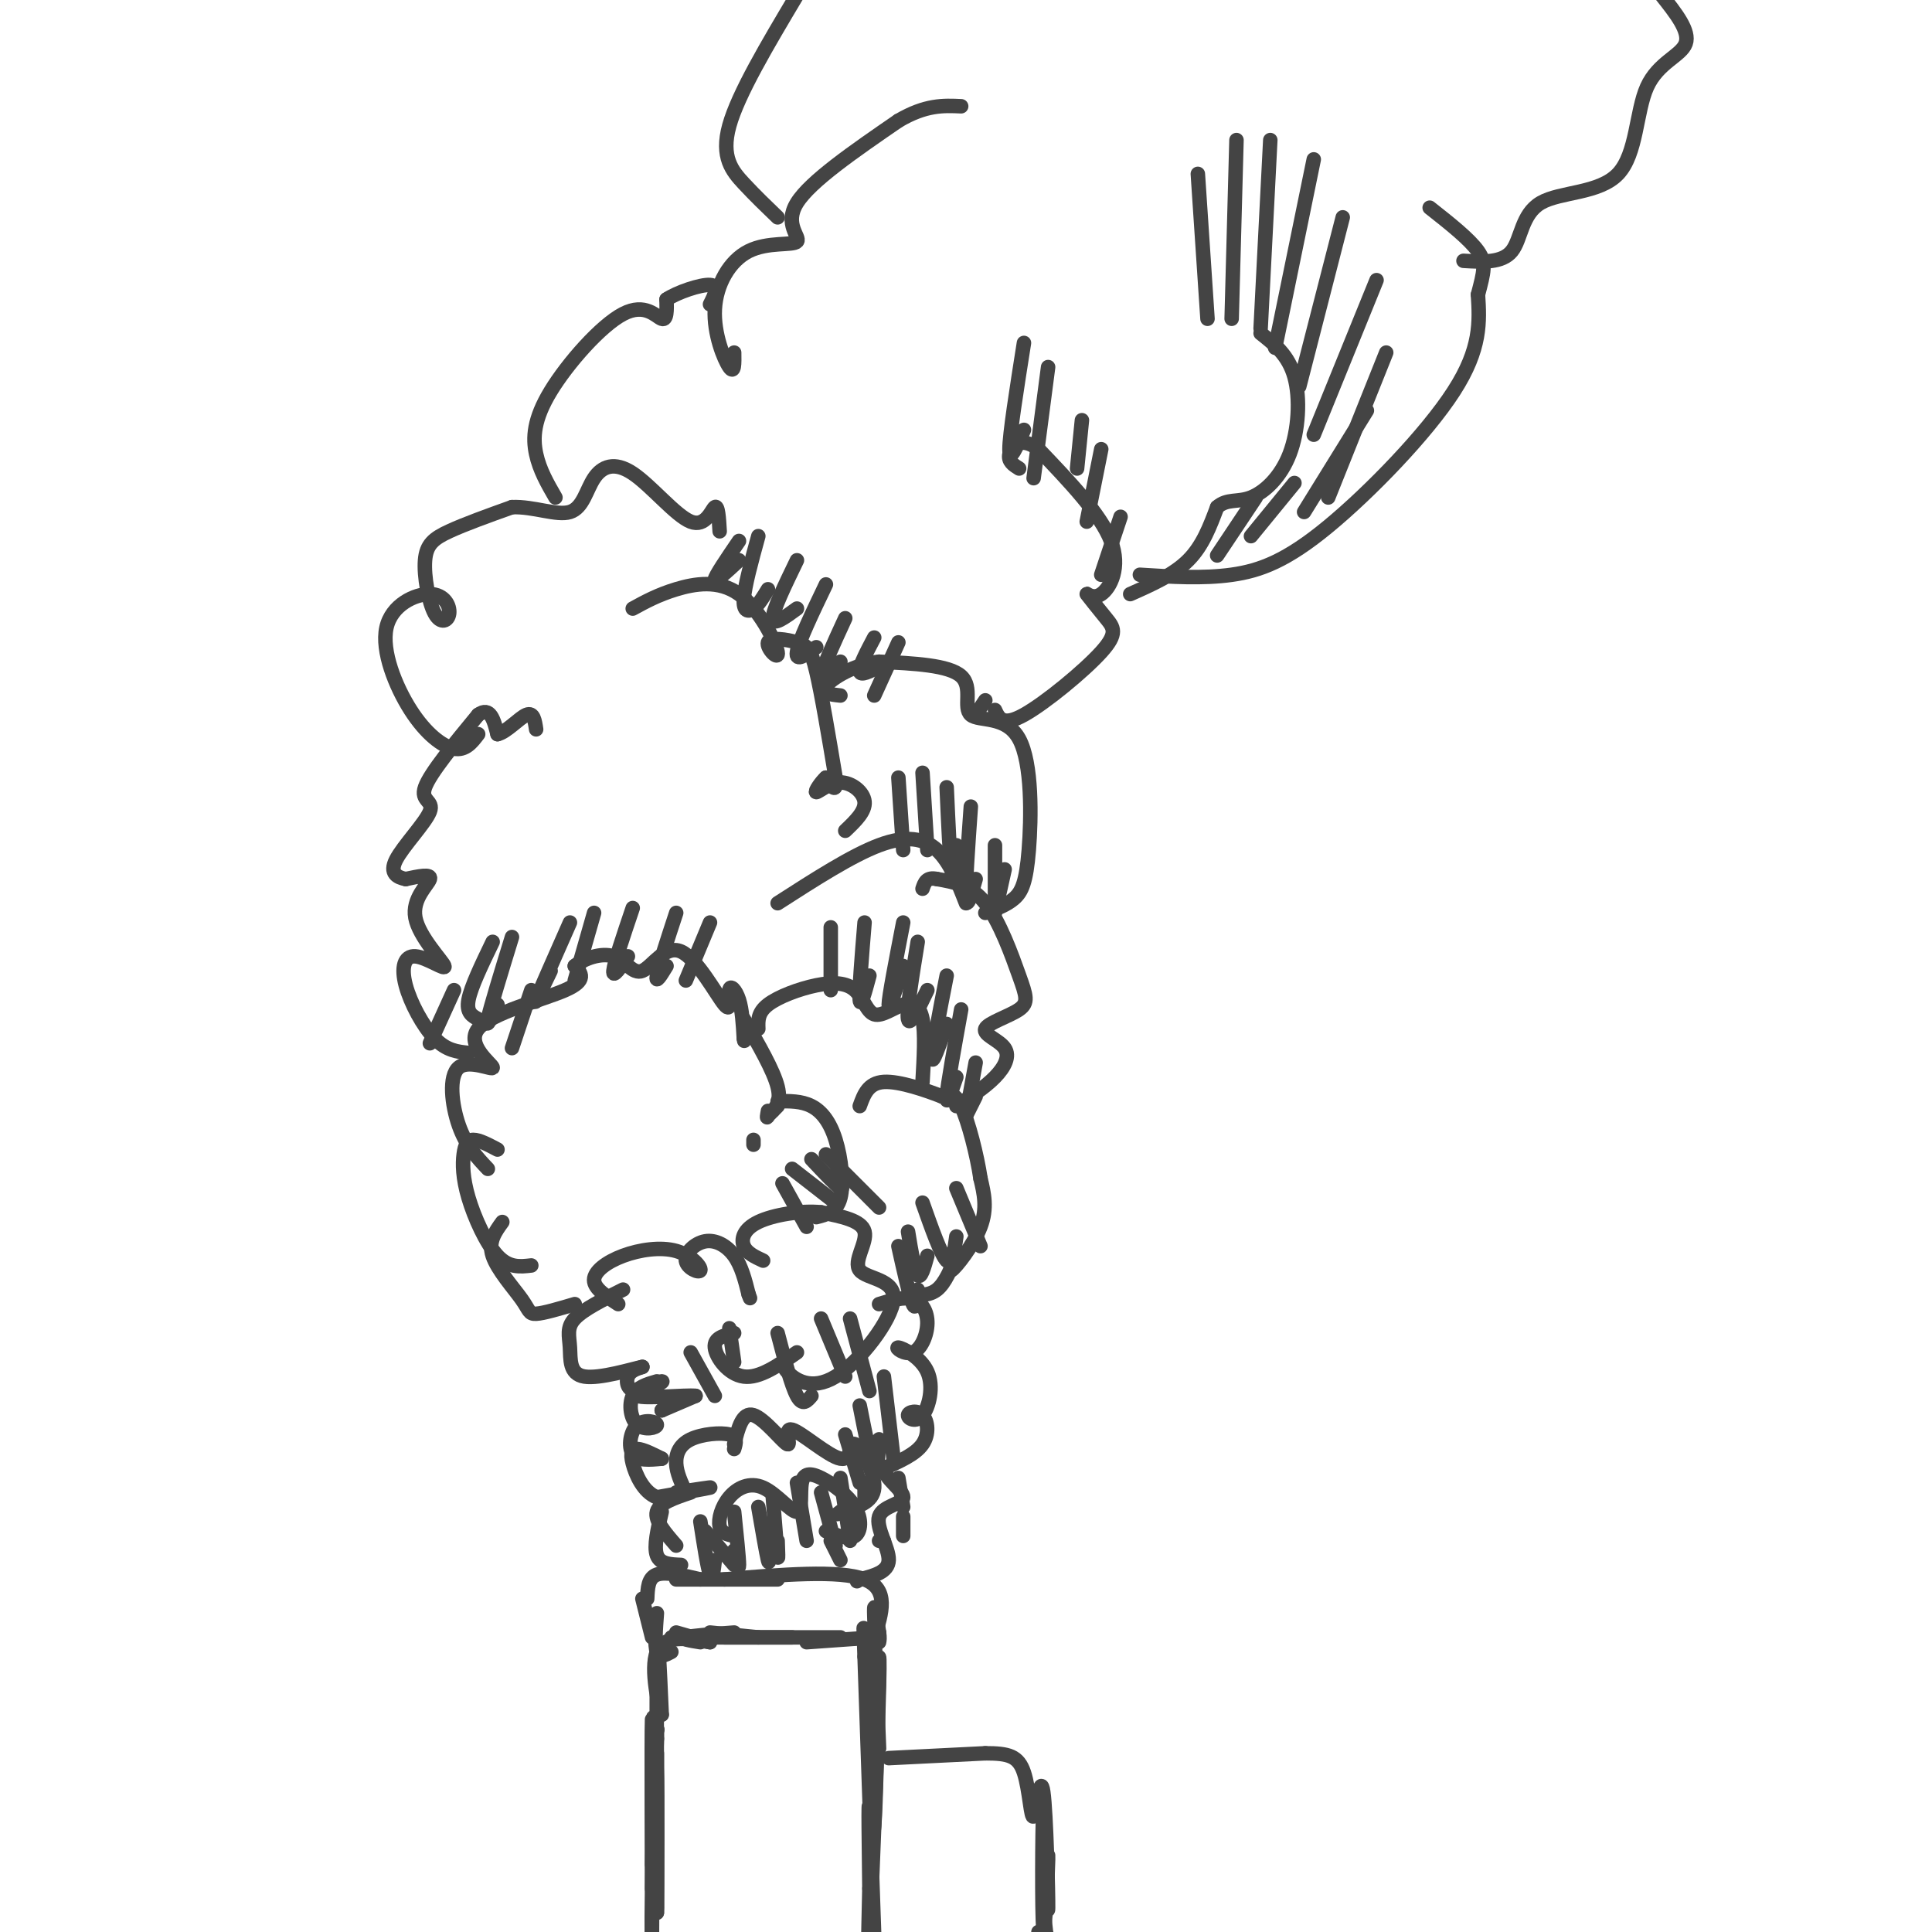 <svg viewBox='0 0 400 400' version='1.1' xmlns='http://www.w3.org/2000/svg' xmlns:xlink='http://www.w3.org/1999/xlink'><g fill='none' stroke='#444444' stroke-width='3' stroke-linecap='round' stroke-linejoin='round'><path d='M136,358c0.000,0.000 0.100,0.100 0.1,0.1'/><path d='M136,358c0.000,0.000 0.000,2.000 0,2'/><path d='M136,360c0.000,0.000 -1.000,26.000 -1,26'/><path d='M136,363c-0.022,17.289 -0.044,34.578 0,32c0.044,-2.578 0.156,-25.022 0,-29c-0.156,-3.978 -0.578,10.511 -1,25'/><path d='M135,391c-0.143,8.143 0.000,16.000 0,6c0.000,-10.000 -0.143,-37.857 0,-41c0.143,-3.143 0.571,18.429 1,40'/><path d='M136,396c0.111,-5.289 -0.111,-38.511 0,-50c0.111,-11.489 0.556,-1.244 1,9'/><path d='M137,355c-0.556,-1.400 -2.444,-9.400 -1,-13c1.444,-3.600 6.222,-2.800 11,-2'/><path d='M140,338c0.000,0.000 7.000,2.000 7,2'/><path d='M145,340c-2.083,-0.333 -4.167,-0.667 -3,-1c1.167,-0.333 5.583,-0.667 10,-1'/><path d='M147,338c0.000,0.000 10.000,1.000 10,1'/><path d='M150,339c0.000,0.000 14.000,0.000 14,0'/><path d='M139,339c0.000,0.000 35.000,0.000 35,0'/><path d='M167,340c0.000,0.000 14.000,-1.000 14,-1'/><path d='M181,337c0.000,0.000 1.000,25.000 1,25'/><path d='M182,345c-0.333,14.500 -0.667,29.000 -1,33c-0.333,4.000 -0.667,-2.500 -1,-9'/><path d='M181,353c0.644,-7.822 1.289,-15.644 1,-4c-0.289,11.644 -1.511,42.756 -2,53c-0.489,10.244 -0.244,-0.378 0,-11'/><path d='M180,391c-0.083,-7.560 -0.292,-20.958 0,-16c0.292,4.958 1.083,28.274 1,26c-0.083,-2.274 -1.042,-30.137 -2,-58'/><path d='M179,343c-0.333,-9.833 -0.167,-5.417 0,-1'/><path d='M139,342c-1.250,0.667 -2.500,1.333 -3,0c-0.500,-1.333 -0.250,-4.667 0,-8'/><path d='M135,339c0.000,0.000 -2.000,-8.000 -2,-8'/><path d='M134,331c0.083,-2.167 0.167,-4.333 2,-5c1.833,-0.667 5.417,0.167 9,1'/><path d='M140,327c0.000,0.000 21.000,0.000 21,0'/><path d='M150,327c11.917,-1.000 23.833,-2.000 29,0c5.167,2.000 3.583,7.000 2,12'/><path d='M181,339c0.267,0.311 -0.067,-4.911 0,-6c0.067,-1.089 0.533,1.956 1,5'/><path d='M182,338c0.167,1.167 0.083,1.583 0,2'/><path d='M184,364c0.000,0.000 20.000,-1.000 20,-1'/><path d='M204,363c4.812,0.004 6.842,0.515 8,4c1.158,3.485 1.444,9.944 2,9c0.556,-0.944 1.380,-9.293 2,-5c0.620,4.293 1.034,21.226 1,24c-0.034,2.774 -0.517,-8.613 -1,-20'/><path d='M216,375c-0.226,3.274 -0.292,21.458 0,24c0.292,2.542 0.940,-10.560 1,-14c0.060,-3.440 -0.470,2.780 -1,9'/><path d='M216,395c0.000,0.000 1.000,9.000 1,9'/><path d='M217,401c0.000,0.000 0.000,3.000 0,3'/><path d='M216,404c0.000,0.000 0.100,0.100 0.1,0.1'/><path d='M215,400c0.000,0.000 1.000,4.000 1,4'/><path d='M141,324c-2.167,-0.083 -4.333,-0.167 -5,-2c-0.667,-1.833 0.167,-5.417 1,-9'/><path d='M140,320c-2.250,-2.583 -4.500,-5.167 -4,-7c0.500,-1.833 3.750,-2.917 7,-4'/><path d='M140,309c3.833,-0.583 7.667,-1.167 7,-1c-0.667,0.167 -5.833,1.083 -11,2'/><path d='M136,310c-2.833,-1.071 -4.417,-4.750 -5,-7c-0.583,-2.250 -0.167,-3.071 1,-3c1.167,0.071 3.083,1.036 5,2'/><path d='M137,302c-2.500,0.245 -4.999,0.491 -6,-1c-1.001,-1.491 -0.503,-4.717 1,-6c1.503,-1.283 4.011,-0.622 4,0c-0.011,0.622 -2.541,1.206 -4,0c-1.459,-1.206 -1.845,-4.202 -1,-6c0.845,-1.798 2.923,-2.399 5,-3'/><path d='M137,292c0.000,0.000 2.000,-2.000 2,-2'/><path d='M137,292c0.000,0.000 7.000,-3.000 7,-3'/><path d='M144,289c-2.009,-0.238 -10.530,0.665 -12,0c-1.470,-0.665 4.111,-2.900 5,-3c0.889,-0.100 -2.915,1.935 -5,2c-2.085,0.065 -2.453,-1.838 -2,-3c0.453,-1.162 1.726,-1.581 3,-2'/><path d='M133,283c-2.088,0.431 -8.807,2.507 -12,2c-3.193,-0.507 -2.860,-3.598 -3,-6c-0.140,-2.402 -0.754,-4.115 1,-6c1.754,-1.885 5.877,-3.943 10,-6'/><path d='M128,270c-2.508,-1.612 -5.015,-3.223 -5,-5c0.015,-1.777 2.553,-3.718 6,-5c3.447,-1.282 7.801,-1.904 11,-1c3.199,0.904 5.241,3.333 5,4c-0.241,0.667 -2.766,-0.430 -3,-2c-0.234,-1.570 1.822,-3.615 4,-4c2.178,-0.385 4.480,0.890 6,3c1.520,2.110 2.260,5.055 3,8'/><path d='M155,268c0.500,1.333 0.250,0.667 0,0'/><path d='M152,276c-2.111,0.489 -4.222,0.978 -4,3c0.222,2.022 2.778,5.578 6,6c3.222,0.422 7.111,-2.289 11,-5'/><path d='M163,281c-0.706,0.703 -1.411,1.405 0,3c1.411,1.595 4.939,4.082 10,1c5.061,-3.082 11.656,-11.733 12,-16c0.344,-4.267 -5.561,-4.149 -7,-6c-1.439,-1.851 1.589,-5.672 1,-8c-0.589,-2.328 -4.794,-3.164 -9,-4'/><path d='M170,251c-4.107,-0.429 -9.875,0.500 -13,2c-3.125,1.500 -3.607,3.571 -3,5c0.607,1.429 2.304,2.214 4,3'/><path d='M182,270c2.565,-0.793 5.130,-1.586 7,-1c1.870,0.586 3.043,2.551 3,5c-0.043,2.449 -1.304,5.382 -3,6c-1.696,0.618 -3.828,-1.079 -3,-1c0.828,0.079 4.616,1.935 6,5c1.384,3.065 0.362,7.341 -1,9c-1.362,1.659 -3.066,0.702 -3,0c0.066,-0.702 1.902,-1.151 3,0c1.098,1.151 1.456,3.900 0,6c-1.456,2.100 -4.728,3.550 -8,5'/><path d='M183,304c0.022,2.021 4.078,4.573 4,6c-0.078,1.427 -4.290,1.730 -5,4c-0.710,2.270 2.083,6.506 2,9c-0.083,2.494 -3.041,3.247 -6,4'/><path d='M178,327c-1.000,0.667 -0.500,0.333 0,0'/><path d='M119,270c-3.232,0.958 -6.464,1.917 -8,2c-1.536,0.083 -1.375,-0.708 -3,-3c-1.625,-2.292 -5.036,-6.083 -6,-9c-0.964,-2.917 0.518,-4.958 2,-7'/><path d='M110,262c-2.317,0.268 -4.635,0.536 -7,-2c-2.365,-2.536 -4.778,-7.876 -6,-12c-1.222,-4.124 -1.252,-7.033 -1,-9c0.252,-1.967 0.786,-2.990 2,-3c1.214,-0.010 3.107,0.995 5,2'/><path d='M101,242c-2.262,-2.395 -4.523,-4.790 -6,-9c-1.477,-4.210 -2.169,-10.236 0,-12c2.169,-1.764 7.200,0.733 7,0c-0.200,-0.733 -5.631,-4.697 -3,-8c2.631,-3.303 13.323,-5.944 18,-8c4.677,-2.056 3.338,-3.528 2,-5'/><path d='M119,200c1.849,-1.525 5.471,-2.838 8,-2c2.529,0.838 3.966,3.827 6,3c2.034,-0.827 4.664,-5.470 8,-4c3.336,1.470 7.379,9.054 9,11c1.621,1.946 0.821,-1.745 1,-3c0.179,-1.255 1.337,-0.073 2,2c0.663,2.073 0.832,5.036 1,8'/><path d='M154,215c0.167,1.167 0.083,0.083 0,-1'/><path d='M154,211c3.083,5.333 6.167,10.667 7,14c0.833,3.333 -0.583,4.667 -2,6'/><path d='M159,231c-0.333,0.833 -0.167,-0.083 0,-1'/><path d='M161,229c0.000,0.000 -1.000,1.000 -1,1'/><path d='M97,218c-2.282,-0.238 -4.565,-0.475 -7,-3c-2.435,-2.525 -5.023,-7.336 -6,-11c-0.977,-3.664 -0.345,-6.181 2,-6c2.345,0.181 6.402,3.059 6,2c-0.402,-1.059 -5.262,-6.054 -6,-10c-0.738,-3.946 2.646,-6.842 3,-8c0.354,-1.158 -2.323,-0.579 -5,0'/><path d='M84,182c-1.702,-0.332 -3.456,-1.161 -2,-4c1.456,-2.839 6.123,-7.687 7,-10c0.877,-2.313 -2.035,-2.089 -1,-5c1.035,-2.911 6.018,-8.955 11,-15'/><path d='M99,148c2.500,-1.833 3.250,1.083 4,4'/><path d='M103,152c1.867,-0.400 4.533,-3.400 6,-4c1.467,-0.600 1.733,1.200 2,3'/><path d='M99,152c-1.309,1.722 -2.618,3.444 -5,3c-2.382,-0.444 -5.838,-3.055 -9,-8c-3.162,-4.945 -6.030,-12.223 -5,-17c1.030,-4.777 5.959,-7.053 9,-7c3.041,0.053 4.193,2.434 4,4c-0.193,1.566 -1.732,2.317 -3,0c-1.268,-2.317 -2.264,-7.701 -2,-11c0.264,-3.299 1.790,-4.514 5,-6c3.210,-1.486 8.105,-3.243 13,-5'/><path d='M106,105c4.509,-0.187 9.281,1.847 12,1c2.719,-0.847 3.383,-4.575 5,-7c1.617,-2.425 4.186,-3.547 8,-1c3.814,2.547 8.873,8.763 12,10c3.127,1.237 4.322,-2.504 5,-3c0.678,-0.496 0.839,2.252 1,5'/><path d='M131,126c2.602,-1.424 5.204,-2.849 9,-4c3.796,-1.151 8.787,-2.029 13,1c4.213,3.029 7.648,9.966 8,12c0.352,2.034 -2.380,-0.836 -2,-2c0.380,-1.164 3.872,-0.621 6,0c2.128,0.621 2.894,1.320 4,6c1.106,4.680 2.553,13.340 4,22'/><path d='M173,161c0.333,3.667 -0.833,1.833 -2,0'/><path d='M171,161c-0.973,0.845 -2.405,2.959 -2,3c0.405,0.041 2.648,-1.989 5,-2c2.352,-0.011 4.815,1.997 5,4c0.185,2.003 -1.907,4.002 -4,6'/><path d='M188,268c2.167,0.167 4.333,0.333 6,-1c1.667,-1.333 2.833,-4.167 4,-7'/><path d='M198,260c0.036,0.012 -1.875,3.542 -1,3c0.875,-0.542 4.536,-5.155 6,-9c1.464,-3.845 0.732,-6.923 0,-10'/><path d='M203,244c-0.711,-4.800 -2.489,-11.800 -4,-15c-1.511,-3.200 -2.756,-2.600 -4,-2'/><path d='M195,227c-3.067,-1.200 -8.733,-3.200 -12,-3c-3.267,0.200 -4.133,2.600 -5,5'/><path d='M157,213c-0.066,-1.675 -0.132,-3.350 2,-5c2.132,-1.650 6.463,-3.274 10,-4c3.537,-0.726 6.279,-0.554 8,1c1.721,1.554 2.420,4.489 4,5c1.580,0.511 4.041,-1.401 6,-2c1.959,-0.599 3.417,0.115 4,3c0.583,2.885 0.292,7.943 0,13'/><path d='M198,229c2.979,-1.952 5.959,-3.905 8,-6c2.041,-2.095 3.145,-4.333 2,-6c-1.145,-1.667 -4.539,-2.764 -4,-4c0.539,-1.236 5.010,-2.610 7,-4c1.990,-1.390 1.497,-2.797 0,-7c-1.497,-4.203 -3.999,-11.201 -7,-15c-3.001,-3.799 -6.500,-4.400 -10,-5'/><path d='M194,182c-2.167,-0.500 -2.583,0.750 -3,2'/><path d='M161,187c7.667,-4.933 15.333,-9.867 21,-12c5.667,-2.133 9.333,-1.467 12,1c2.667,2.467 4.333,6.733 6,11'/><path d='M204,189c2.220,-0.809 4.439,-1.617 6,-3c1.561,-1.383 2.462,-3.340 3,-10c0.538,-6.660 0.711,-18.022 -2,-23c-2.711,-4.978 -8.307,-3.571 -10,-5c-1.693,-1.429 0.516,-5.694 -2,-8c-2.516,-2.306 -9.758,-2.653 -17,-3'/><path d='M182,137c-5.222,0.556 -9.778,3.444 -11,5c-1.222,1.556 0.889,1.778 3,2'/><path d='M202,148c0.000,0.000 2.000,-3.000 2,-3'/><path d='M206,147c0.790,1.727 1.581,3.454 6,1c4.419,-2.454 12.467,-9.091 16,-13c3.533,-3.909 2.552,-5.092 1,-7c-1.552,-1.908 -3.674,-4.542 -4,-5c-0.326,-0.458 1.143,1.261 3,0c1.857,-1.261 4.102,-5.503 2,-11c-2.102,-5.497 -8.551,-12.248 -15,-19'/><path d='M215,93c-3.756,-2.867 -5.644,-0.533 -6,1c-0.356,1.533 0.822,2.267 2,3'/><path d='M234,123c4.500,-2.000 9.000,-4.000 12,-7c3.000,-3.000 4.500,-7.000 6,-11'/><path d='M252,105c2.067,-1.836 4.234,-0.925 7,-2c2.766,-1.075 6.129,-4.136 8,-9c1.871,-4.864 2.249,-11.533 1,-16c-1.249,-4.467 -4.124,-6.734 -7,-9'/><path d='M236,119c6.512,0.417 13.024,0.833 19,0c5.976,-0.833 11.417,-2.917 20,-10c8.583,-7.083 20.310,-19.167 26,-28c5.690,-8.833 5.345,-14.417 5,-20'/><path d='M306,61c1.222,-4.711 1.778,-6.489 0,-9c-1.778,-2.511 -5.889,-5.756 -10,-9'/><path d='M115,103c-1.638,-2.831 -3.276,-5.662 -4,-9c-0.724,-3.338 -0.534,-7.183 3,-13c3.534,-5.817 10.413,-13.604 15,-16c4.587,-2.396 6.882,0.601 8,1c1.118,0.399 1.059,-1.801 1,-4'/><path d='M138,62c2.156,-1.467 7.044,-3.133 9,-3c1.956,0.133 0.978,2.067 0,4'/><path d='M152,73c0.039,2.269 0.079,4.538 -1,3c-1.079,-1.538 -3.275,-6.885 -3,-12c0.275,-5.115 3.022,-10.000 7,-12c3.978,-2.000 9.186,-1.115 10,-2c0.814,-0.885 -2.768,-3.538 0,-8c2.768,-4.462 11.884,-10.731 21,-17'/><path d='M186,25c5.667,-3.333 9.333,-3.167 13,-3'/><path d='M161,45c-2.311,-2.222 -4.622,-4.444 -7,-7c-2.378,-2.556 -4.822,-5.444 -3,-12c1.822,-6.556 7.911,-16.778 14,-27'/><path d='M303,54c4.003,0.236 8.006,0.473 10,-2c1.994,-2.473 1.979,-7.654 6,-10c4.021,-2.346 12.078,-1.856 16,-6c3.922,-4.144 3.710,-12.924 6,-18c2.290,-5.076 7.083,-6.450 8,-9c0.917,-2.550 -2.041,-6.275 -5,-10'/><path d='M248,36c0.000,0.000 2.000,30.000 2,30'/><path d='M256,29c0.000,0.000 -1.000,37.000 -1,37'/><path d='M263,29c0.000,0.000 -2.000,39.000 -2,39'/><path d='M272,33c0.000,0.000 -8.000,39.000 -8,39'/><path d='M278,45c0.000,0.000 -9.000,35.000 -9,35'/><path d='M285,58c0.000,0.000 -13.000,32.000 -13,32'/><path d='M287,73c0.000,0.000 -12.000,30.000 -12,30'/><path d='M283,85c0.000,0.000 -13.000,21.000 -13,21'/><path d='M268,100c0.000,0.000 -9.000,11.000 -9,11'/><path d='M260,103c0.000,0.000 -8.000,12.000 -8,12'/><path d='M212,71c-1.500,9.500 -3.000,19.000 -3,22c0.000,3.000 1.500,-0.500 3,-4'/><path d='M217,76c0.000,0.000 -3.000,23.000 -3,23'/><path d='M224,87c0.000,0.000 -1.000,10.000 -1,10'/><path d='M228,93c0.000,0.000 -3.000,15.000 -3,15'/><path d='M232,107c0.000,0.000 -4.000,12.000 -4,12'/><path d='M186,161c0.000,0.000 1.000,15.000 1,15'/><path d='M191,160c0.000,0.000 1.000,16.000 1,16'/><path d='M196,163c0.333,7.500 0.667,15.000 1,17c0.333,2.000 0.667,-1.500 1,-5'/><path d='M201,167c-0.583,8.250 -1.167,16.500 -1,19c0.167,2.500 1.083,-0.750 2,-4'/><path d='M206,175c0.000,0.000 0.000,11.000 0,11'/><path d='M208,180c0.000,0.000 -2.000,9.000 -2,9'/><path d='M172,192c0.000,0.000 0.000,13.000 0,13'/><path d='M179,191c-0.583,7.083 -1.167,14.167 -1,16c0.167,1.833 1.083,-1.583 2,-5'/><path d='M187,191c-1.500,7.750 -3.000,15.500 -3,17c0.000,1.500 1.500,-3.250 3,-8'/><path d='M190,195c-1.167,7.167 -2.333,14.333 -2,16c0.333,1.667 2.167,-2.167 4,-6'/><path d='M196,202c-1.500,7.667 -3.000,15.333 -3,17c0.000,1.667 1.500,-2.667 3,-7'/><path d='M199,209c-1.417,7.833 -2.833,15.667 -3,18c-0.167,2.333 0.917,-0.833 2,-4'/><path d='M202,220c0.000,0.000 -2.000,11.000 -2,11'/><path d='M202,227c0.000,0.000 -2.000,4.000 -2,4'/><path d='M161,228c2.452,-0.036 4.905,-0.071 7,1c2.095,1.071 3.833,3.250 5,7c1.167,3.750 1.762,9.071 1,12c-0.762,2.929 -2.881,3.464 -5,4'/><path d='M162,245c0.000,0.000 5.000,9.000 5,9'/><path d='M164,242c0.000,0.000 9.000,7.000 9,7'/><path d='M168,240c2.583,2.750 5.167,5.500 6,6c0.833,0.500 -0.083,-1.250 -1,-3'/><path d='M171,239c0.000,0.000 11.000,11.000 11,11'/><path d='M186,258c1.167,5.250 2.333,10.500 3,12c0.667,1.500 0.833,-0.750 1,-3'/><path d='M188,255c0.667,4.083 1.333,8.167 2,9c0.667,0.833 1.333,-1.583 2,-4'/><path d='M191,249c1.917,5.417 3.833,10.833 5,12c1.167,1.167 1.583,-1.917 2,-5'/><path d='M198,246c0.000,0.000 5.000,12.000 5,12'/><path d='M161,276c1.417,5.417 2.833,10.833 4,13c1.167,2.167 2.083,1.083 3,0'/><path d='M170,273c0.000,0.000 5.000,12.000 5,12'/><path d='M176,273c0.000,0.000 4.000,15.000 4,15'/><path d='M175,297c0.000,0.000 3.000,10.000 3,10'/><path d='M178,291c1.167,5.917 2.333,11.833 3,13c0.667,1.167 0.833,-2.417 1,-6'/><path d='M183,285c0.000,0.000 2.000,17.000 2,17'/><path d='M179,307c0.000,0.000 0.000,4.000 0,4'/><path d='M174,306c0.000,0.000 2.000,13.000 2,13'/><path d='M170,309c0.000,0.000 3.000,11.000 3,11'/><path d='M165,307c0.000,0.000 2.000,12.000 2,12'/><path d='M160,310c0.417,5.250 0.833,10.500 1,12c0.167,1.500 0.083,-0.750 0,-3'/><path d='M157,312c0.833,4.833 1.667,9.667 2,11c0.333,1.333 0.167,-0.833 0,-3'/><path d='M152,313c0.500,4.833 1.000,9.667 1,11c0.000,1.333 -0.500,-0.833 -1,-3'/><path d='M145,315c0.750,4.833 1.500,9.667 2,11c0.500,1.333 0.750,-0.833 1,-3'/><path d='M146,317c0.000,0.000 6.000,7.000 6,7'/><path d='M172,319c0.000,0.000 2.000,4.000 2,4'/><path d='M182,319c0.000,0.000 1.000,0.000 1,0'/><path d='M187,314c0.000,1.917 0.000,3.833 0,4c0.000,0.167 0.000,-1.417 0,-3'/><path d='M186,306c0.000,0.000 1.000,6.000 1,6'/><path d='M152,299c0.850,-3.366 1.701,-6.733 4,-6c2.299,0.733 6.048,5.564 7,6c0.952,0.436 -0.891,-3.524 1,-3c1.891,0.524 7.517,5.532 10,6c2.483,0.468 1.822,-3.605 3,-3c1.178,0.605 4.194,5.887 4,9c-0.194,3.113 -3.597,4.056 -7,5'/><path d='M174,313c-1.167,0.833 -0.583,0.417 0,0'/><path d='M152,318c-1.338,-0.279 -2.676,-0.558 -3,-2c-0.324,-1.442 0.366,-4.047 2,-6c1.634,-1.953 4.210,-3.253 7,-2c2.790,1.253 5.792,5.059 7,5c1.208,-0.059 0.622,-3.983 1,-6c0.378,-2.017 1.720,-2.128 4,-1c2.280,1.128 5.498,3.496 7,6c1.502,2.504 1.286,5.144 0,6c-1.286,0.856 -3.643,-0.072 -6,-1'/><path d='M142,309c-0.952,-2.018 -1.905,-4.036 -2,-6c-0.095,-1.964 0.667,-3.875 3,-5c2.333,-1.125 6.238,-1.464 8,-1c1.762,0.464 1.381,1.732 1,3'/><path d='M143,280c0.000,0.000 5.000,9.000 5,9'/><path d='M151,275c0.000,0.000 1.000,7.000 1,7'/><path d='M156,236c0.000,0.000 0.000,1.000 0,1'/><path d='M102,195c-2.250,4.667 -4.500,9.333 -5,12c-0.500,2.667 0.750,3.333 2,4'/><path d='M106,194c-2.250,7.333 -4.500,14.667 -5,17c-0.500,2.333 0.750,-0.333 2,-3'/><path d='M118,191c-3.167,7.167 -6.333,14.333 -7,16c-0.667,1.667 1.167,-2.167 3,-6'/><path d='M123,189c0.000,0.000 -4.000,14.000 -4,14'/><path d='M131,188c-1.917,5.667 -3.833,11.333 -4,13c-0.167,1.667 1.417,-0.667 3,-3'/><path d='M140,189c-1.833,5.583 -3.667,11.167 -4,13c-0.333,1.833 0.833,-0.083 2,-2'/><path d='M147,191c0.000,0.000 -5.000,12.000 -5,12'/><path d='M94,205c0.000,0.000 -5.000,11.000 -5,11'/><path d='M110,205c0.000,0.000 -4.000,12.000 -4,12'/><path d='M153,112c-2.500,3.667 -5.000,7.333 -5,8c0.000,0.667 2.500,-1.667 5,-4'/><path d='M157,111c-1.422,5.178 -2.844,10.356 -3,13c-0.156,2.644 0.956,2.756 2,2c1.044,-0.756 2.022,-2.378 3,-4'/><path d='M165,116c-2.500,5.167 -5.000,10.333 -5,12c0.000,1.667 2.500,-0.167 5,-2'/><path d='M171,121c-2.833,5.917 -5.667,11.833 -6,14c-0.333,2.167 1.833,0.583 4,-1'/><path d='M175,128c-2.417,5.250 -4.833,10.500 -5,12c-0.167,1.500 1.917,-0.750 4,-3'/><path d='M181,132c-1.583,3.000 -3.167,6.000 -3,7c0.167,1.000 2.083,0.000 4,-1'/><path d='M186,133c0.000,0.000 -5.000,11.000 -5,11'/></g>
</svg>
